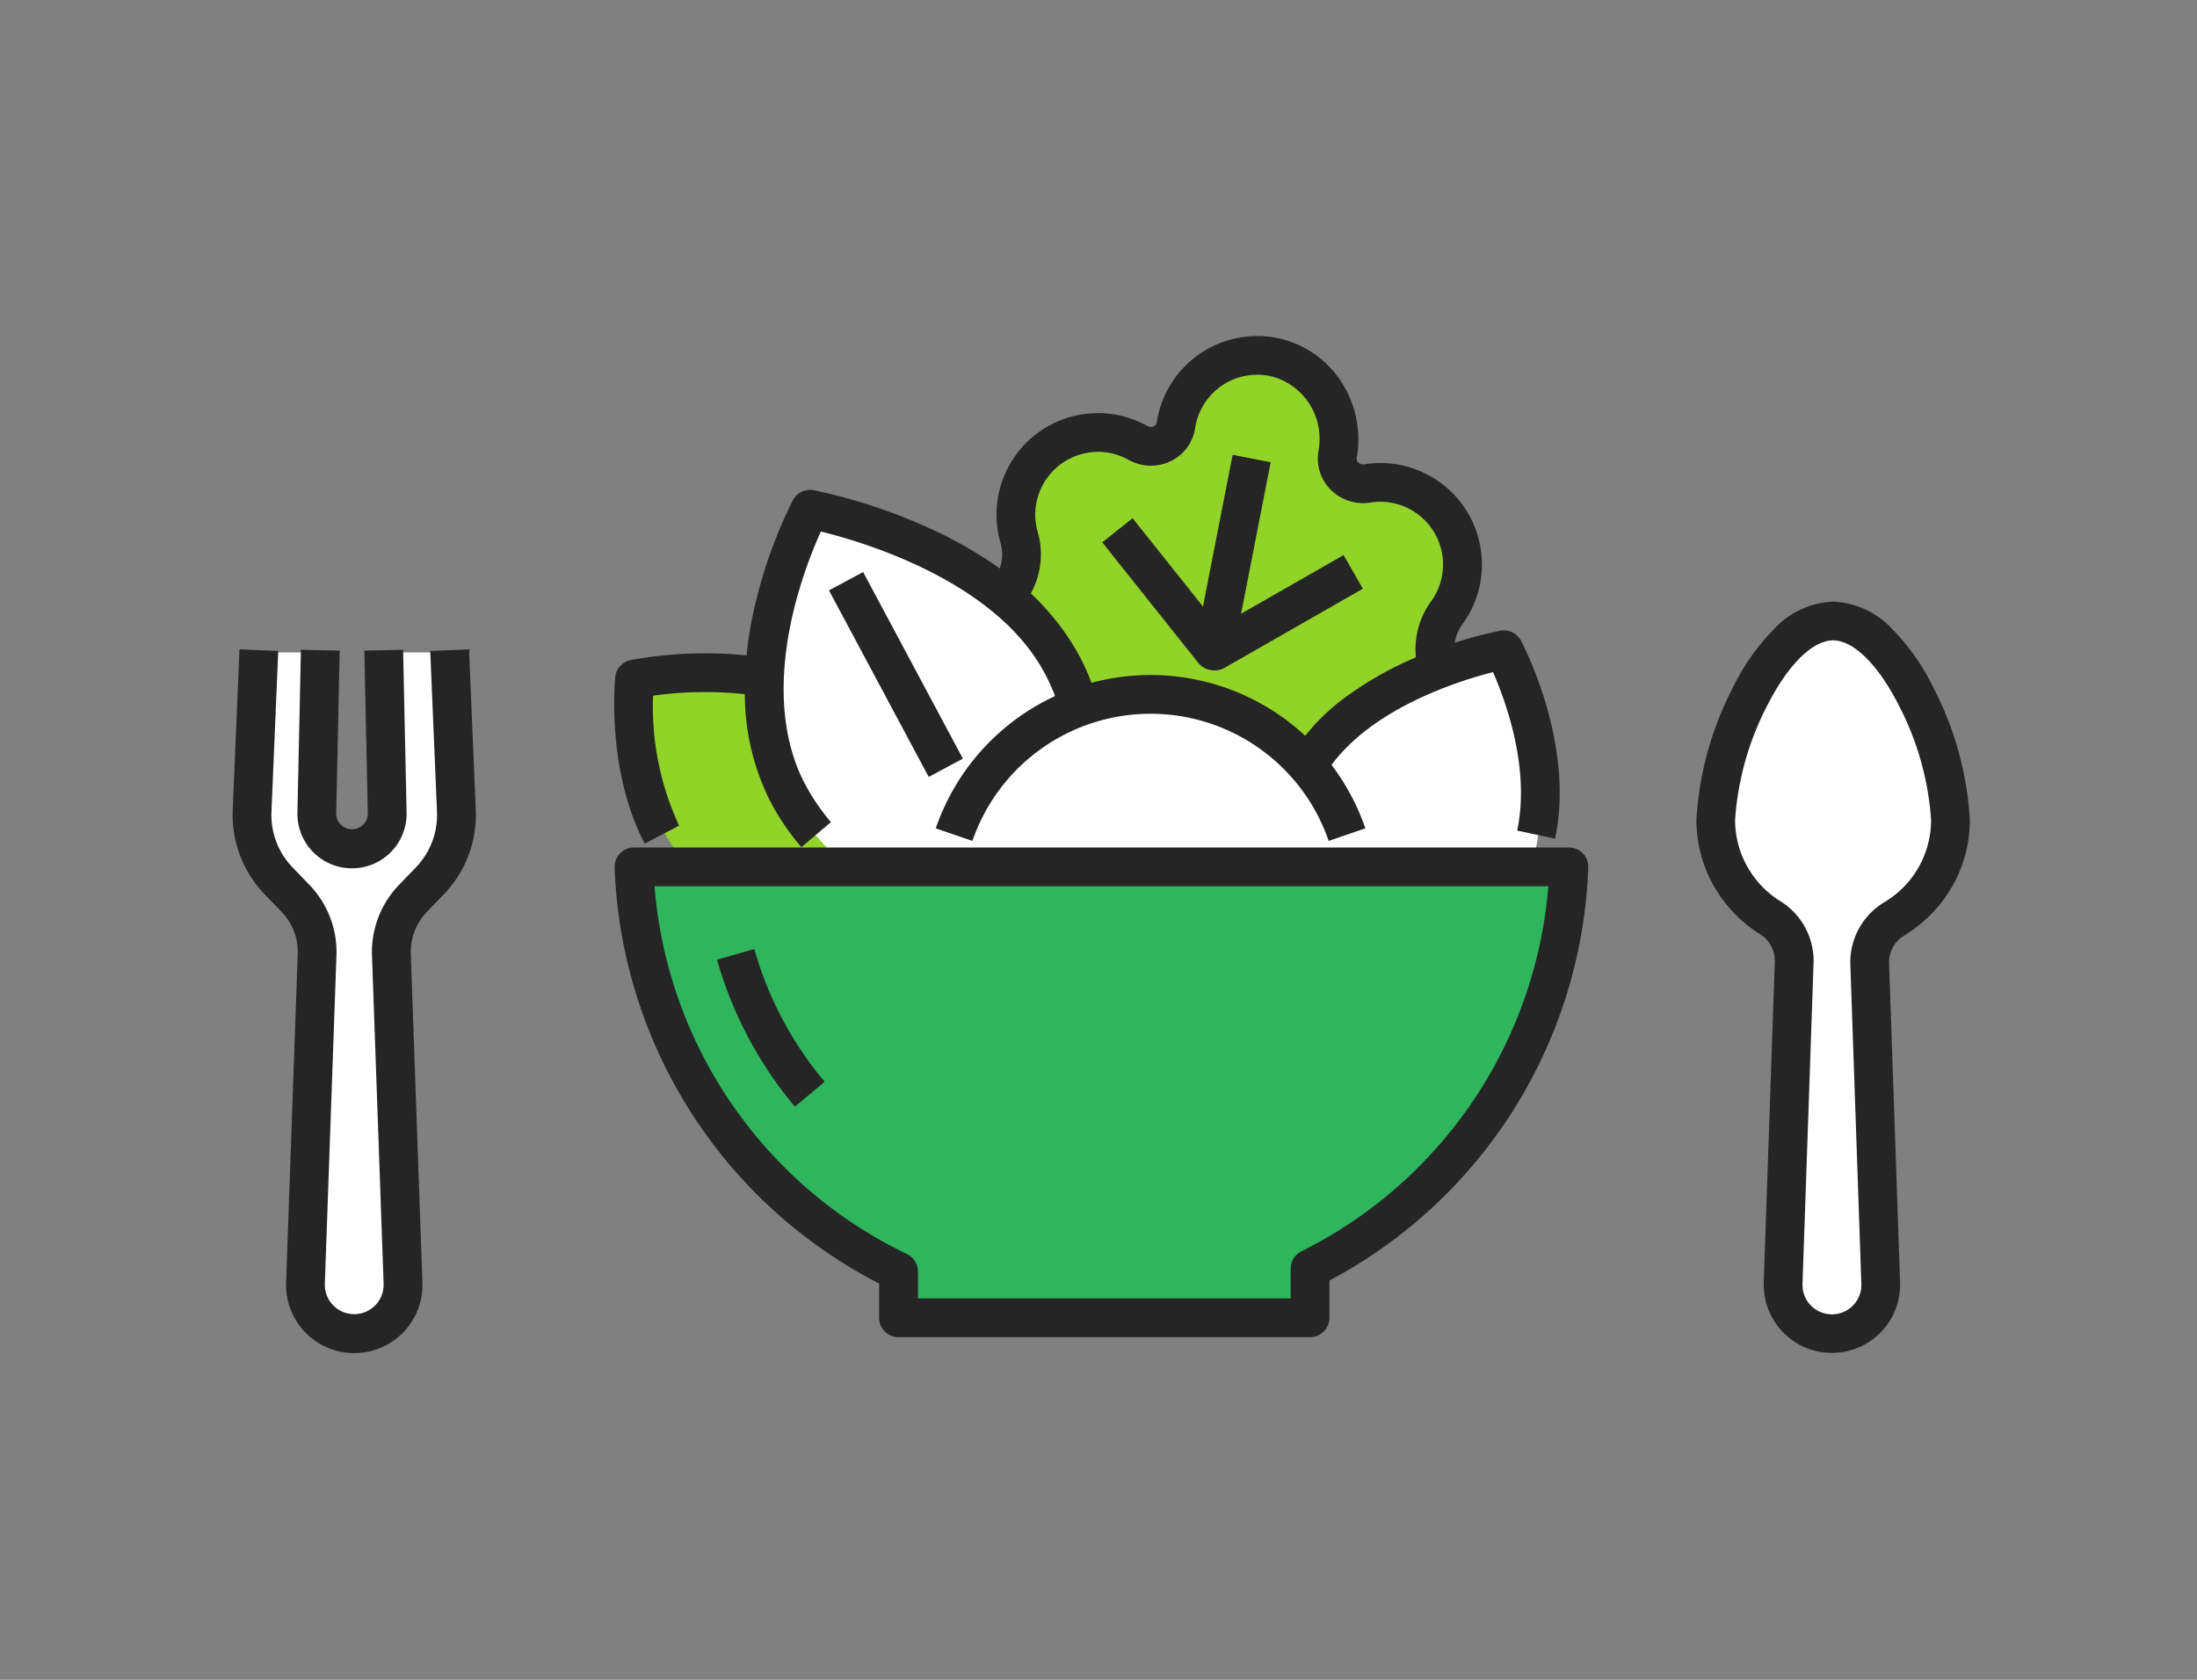 <svg xmlns="http://www.w3.org/2000/svg" xmlns:xlink="http://www.w3.org/1999/xlink" width="170" height="130" viewBox="0 0 170 130">
  <rect x="0" y="0" width="170" height="130" fill="#808080" stroke="none"/>
  <defs>
    <clipPath id="clip-path">
      <rect id="長方形_3290" data-name="長方形 3290" width="170" height="130" transform="translate(195 2393)" fill="none" stroke="#707070" stroke-width="1"/>
    </clipPath>
  </defs>
  <g id="マスクグループ_450" data-name="マスクグループ 450" transform="translate(-195 -2393)" clip-path="url(#clip-path)">
    <g id="グループ_11015" data-name="グループ 11015" transform="translate(41.293 18.48)">
      <path id="パス_28410" data-name="パス 28410" d="M-5532.719-7623.157c-.5,6.935-.82,12.918-.436,14.147a6.91,6.91,0,0,0,2.231,3.883c1.612,1.4,2.96,2.33,2.788,5.931s-.826,21.757-.971,24.325,1.271,4.527,3.787,4.534,4.03-2.154,3.941-4.534-.943-22.608-.937-24.325a7.234,7.234,0,0,1,2.468-5.931c2.2-1.819,2.293-2.9,2.377-3.883s-.345-14.147-.345-14.147h-5.478c.192,3.436.531,10.855.567,12.606s-.588,2.634-2.594,2.648a2.471,2.471,0,0,1-2.816-2.648c.034-1.452.271-12.606.271-12.606Z" transform="translate(5706.416 10048.17)" fill="#fff"/>
      <g id="グループ_11014" data-name="グループ 11014" transform="translate(202.733 2402.022)">
        <g id="グループ_11013" data-name="グループ 11013" transform="translate(0 0)">
          <g id="グループ_11012" data-name="グループ 11012">
            <path id="パス_28411" data-name="パス 28411" d="M-5472.32-7612.533c-.09-7.118-1.065-20.261,3.665-27.942,6.151,1.7,18.915,6.291,20.825,15.172a17.341,17.341,0,0,1,17.447,4.77c4.439-5.444,8.8-7.264,15.191-8.89,3.515,7.833,3.349,14.2,2.191,16.89C-5422.34-7612.6-5472.32-7612.533-5472.32-7612.533Z" transform="translate(5482.361 7652.214)" fill="#fff"/>
            <path id="パス_28412" data-name="パス 28412" d="M-5486.727-7608.384c-2.81-3.778-3.963-6.925-3.679-14.37,3.533-.395,8.525-.616,9.788,0-.091,5.073,1.964,11.035,6.27,14.37C-5480.776-7608.143-5486.727-7608.384-5486.727-7608.384Z" transform="translate(5490.648 7647.666)" fill="#92d329"/>
            <path id="パス_28413" data-name="パス 28413" d="M-5449.888-7656.241c2.271-3.221.945-4.2.936-7.108s3.335-6.354,6.706-5.78,4.842,2.576,6.228-2.31c1.084-3.309,5.143-4.087,7.238-3.583a6.256,6.256,0,0,1,4.824,6.211c-.494,2.948.265,3.74,3.213,3.5a5.892,5.892,0,0,1,5.33,2.828c1.347,2.023,1.407,3.811,0,6.761s-1.238,3.356-.491,4.907c-4.186.993-9.13,4.925-10.477,7.225-4.034-3.54-7.808-6.933-17.74-4.5C-5446-7653.03-5447.606-7654.438-5449.888-7656.241Z" transform="translate(5478.56 7675.177)" fill="#92d329"/>
            <path id="パス_28413_-_アウトライン" data-name="パス 28413 - アウトライン" d="M-5426.255-7642.811l-.543-.477c-3-2.634-5.836-5.121-11.234-5.121a25.077,25.077,0,0,0-5.97.811l-.429.1-.157-.413c-1.82-4.778-3.317-6.131-5.61-7.943l-.372-.293.273-.387a4.936,4.936,0,0,0,1.074-4.578,13.018,13.018,0,0,1-.23-2.241,6.4,6.4,0,0,1,2-4.329,6.448,6.448,0,0,1,4.453-2.016,4.963,4.963,0,0,1,.835.07,16.122,16.122,0,0,1,2.08.527,6.233,6.233,0,0,0,1.61.359c.564,0,1.229-.22,1.972-2.84l.006-.02a5.53,5.53,0,0,1,2.729-3.163,7.918,7.918,0,0,1,3.685-.9,6.107,6.107,0,0,1,1.417.154,7.387,7.387,0,0,1,3.523,2.113,6.144,6.144,0,0,1,1.683,4.613v.027l0,.027c-.22,1.311-.167,2.1.165,2.5a2.147,2.147,0,0,0,1.672.465c.252,0,.528-.012.843-.038q.216-.015.425-.015a6.455,6.455,0,0,1,5.36,3.065c1.484,2.229,1.494,4.194.035,7.253-1.317,2.761-1.191,3.022-.492,4.474l.27.56-.6.144c-4.087.97-8.906,4.85-10.16,6.991Zm-11.777-6.6a14.316,14.316,0,0,1,6.97,1.679,25.255,25.255,0,0,1,4.579,3.389,18.3,18.3,0,0,1,3.983-3.753,20.2,20.2,0,0,1,5.891-3.047c-.579-1.318-.551-2.078.745-4.792s1.306-4.36.035-6.268a5.474,5.474,0,0,0-4.528-2.619c-.116,0-.234,0-.35.012-.337.027-.639.041-.918.041a2.992,2.992,0,0,1-2.436-.819c-.548-.647-.665-1.629-.392-3.279.172-3.309-2.631-5.234-4.444-5.67a5.143,5.143,0,0,0-1.182-.127c-2.166,0-4.692,1.042-5.461,3.37-.718,2.527-1.567,3.558-2.931,3.558a6.817,6.817,0,0,1-1.9-.4,15.552,15.552,0,0,0-1.956-.5,3.992,3.992,0,0,0-.667-.056,5.448,5.448,0,0,0-3.745,1.722,5.4,5.4,0,0,0-1.71,3.62,11.993,11.993,0,0,0,.216,2.078,5.751,5.751,0,0,1-.978,4.929c2.169,1.744,3.688,3.312,5.4,7.672A25.46,25.46,0,0,1-5438.032-7649.409Z" transform="translate(5478.56 7675.177)" fill="#252525"/>
            <path id="パス_28414" data-name="パス 28414" d="M101.989,26.775a6.267,6.267,0,0,1,.863-5.737,4.856,4.856,0,0,0-3.92-7.708,4.985,4.985,0,0,0-.772.062,3.538,3.538,0,0,1-3.079-1,3.4,3.4,0,0,1-.939-3.012l0-.014a4.776,4.776,0,0,0,.079-.881,4.959,4.959,0,0,0-3.752-4.866,4.857,4.857,0,0,0-5.855,3.893v.008l-.031.173A3.4,3.4,0,0,1,82.675,10.2a3.533,3.533,0,0,1-3.235-.114,4.813,4.813,0,0,0-3.7-.43,4.876,4.876,0,0,0-3.518,4.663,4.8,4.8,0,0,0,.19,1.336l0,.006a6.252,6.252,0,0,1-1.459,6.03L68.77,19.637a3.252,3.252,0,0,0,.761-3.15,7.8,7.8,0,0,1-.308-2.168,7.908,7.908,0,0,1,1.553-4.682A7.845,7.845,0,0,1,80.9,7.467a.522.522,0,0,0,.485.023.416.416,0,0,0,.242-.32l0-.009.032-.174A7.857,7.857,0,0,1,91.133.7a7.734,7.734,0,0,1,4.43,2.862,8.177,8.177,0,0,1,1.661,4.931A7.742,7.742,0,0,1,97.1,9.905a.418.418,0,0,0,.119.381.525.525,0,0,0,.467.143h.007a8,8,0,0,1,1.243-.1,7.879,7.879,0,0,1,7.025,4.348,7.911,7.911,0,0,1,.824,3.51,7.8,7.8,0,0,1-1.506,4.619,3.266,3.266,0,0,0-.45,2.991Z" transform="translate(-41.143 -2)" fill="#252525"/>
            <path id="パス_28415" data-name="パス 28415" d="M97.987,44.832a1.5,1.5,0,0,1-.258-.022l-.1-.018a1.5,1.5,0,0,1-.915-.543l-7.431-9.331,2.347-1.869L98.3,41.427l9.658-5.521,1.489,2.6L98.732,44.635A1.5,1.5,0,0,1,97.987,44.832Z" transform="translate(-53.018 -20.448)" fill="#252525"/>
            <path id="パス_28416" data-name="パス 28416" d="M28.756,56.291A18.825,18.825,0,0,1,26.21,52.47a18.531,18.531,0,0,1-1.832-7.984,28.81,28.81,0,0,1,.905-7.395A36.457,36.457,0,0,1,28.1,29.434a1.5,1.5,0,0,1,1.6-.77,42.407,42.407,0,0,1,8.18,2.6,32.754,32.754,0,0,1,6.762,3.846,19.506,19.506,0,0,1,5.553,6.245,18.065,18.065,0,0,1,1.489,3.684l-2.887.817a15.07,15.07,0,0,0-1.242-3.075C43.745,35.7,33.631,32.69,30.261,31.863a35.548,35.548,0,0,0-2.082,6.017c-.885,3.607-1.479,8.836.72,13.258a15.837,15.837,0,0,0,2.145,3.212Z" transform="translate(-15.771 -18.23)" fill="#252525"/>
            <path id="線_974" data-name="線 974" d="M6.395,15.146-1.323.707,1.323-.707,9.04,13.732Z" transform="translate(16.44 17.478)" fill="#252525"/>
            <path id="パス_28417" data-name="パス 28417" d="M144.37,70.455l-2.934-.628c1.034-4.832-.914-10.089-1.869-12.262-2.782.71-10.033,2.989-13.069,8.04l-2.571-1.546a16.425,16.425,0,0,1,4.546-4.784,27.039,27.039,0,0,1,5.322-2.934,33.963,33.963,0,0,1,6.338-1.984,1.5,1.5,0,0,1,1.6.77C141.9,55.452,145.934,63.143,144.37,70.455Z" transform="translate(-73.068 -33.051)" fill="#252525"/>
            <path id="パス_28418" data-name="パス 28418" d="M2.863,73.249C-.111,67.579.55,60.654.58,60.361a1.5,1.5,0,0,1,1.19-1.318,31.981,31.981,0,0,1,10.459-.176l-.49,2.96a28.917,28.917,0,0,0-8.23-.027A21.868,21.868,0,0,0,5.52,71.856Z" transform="translate(-2 -35.462)" fill="#252525"/>
            <path id="パス_28419" data-name="パス 28419" d="M89.585,75.335a14.573,14.573,0,0,0-27.566,0l-2.838-.972a17.573,17.573,0,0,1,33.242,0Z" transform="translate(-35.8 -37.758)" fill="#252525"/>
            <path id="パス_28420" data-name="パス 28420" d="M74.416,95.533H2.076a36.213,36.213,0,0,0,20.467,31.318v3.583H54.385v-3.8A36.207,36.207,0,0,0,74.416,95.533Z" transform="translate(-2.044 -55.949)" fill="#2fb55d"/>
            <path id="パス_28420_-_アウトライン" data-name="パス 28420 - アウトライン" d="M2.076,94.033h72.34a1.5,1.5,0,0,1,1.5,1.553,37.7,37.7,0,0,1-20.03,31.961v2.886a1.5,1.5,0,0,1-1.5,1.5H22.543a1.5,1.5,0,0,1-1.5-1.5v-2.654A37.711,37.711,0,0,1,.577,95.586a1.5,1.5,0,0,1,1.5-1.553Zm70.751,3H3.665A34.627,34.627,0,0,0,23.2,125.5a1.5,1.5,0,0,1,.848,1.351v2.083H52.885v-2.3a1.5,1.5,0,0,1,.83-1.342A34.7,34.7,0,0,0,72.827,97.033Z" transform="translate(-2.044 -55.949)" fill="#252525"/>
            <path id="パス_28421" data-name="パス 28421" d="M25.251,123.319a30.616,30.616,0,0,1-6.025-11.376l2.886-.819a27.635,27.635,0,0,0,5.439,10.269Z" transform="translate(-12.768 -65.178)" fill="#252525"/>
          </g>
        </g>
        <path id="線_975" data-name="線 975" d="M1.472,15.177-1.472,14.6,1.434-.287,4.379.287Z" transform="translate(44.917 7.985)" fill="#252525"/>
      </g>
      <path id="パス_28422" data-name="パス 28422" d="M9.911,62.331a5.275,5.275,0,0,1-5.272-5.461l.9-25.439A4.468,4.468,0,0,0,4.3,28.191L2.969,26.812a8.858,8.858,0,0,1-2.461-6.49L1.032,7.867l3,.126L3.505,20.448A5.844,5.844,0,0,0,5.129,24.73l1.329,1.379a7.484,7.484,0,0,1,2.078,5.427l-.9,25.439a2.275,2.275,0,1,0,4.548,0l-.9-25.439a7.483,7.483,0,0,1,2.078-5.427l1.329-1.379a5.846,5.846,0,0,0,1.624-4.282L15.792,7.993l3-.126.525,12.455a8.859,8.859,0,0,1-2.461,6.49l-1.329,1.379a4.467,4.467,0,0,0-1.24,3.239l.9,25.439a5.276,5.276,0,0,1-5.272,5.461Z" transform="translate(171.206 2416.907)" fill="#252525"/>
      <path id="パス_28423" data-name="パス 28423" d="M17.9,24.813A4.223,4.223,0,0,1,13.674,20.5l.269-12.6,3,.064-.269,12.6a1.223,1.223,0,1,0,2.446,0l-.269-12.6,3-.064.269,12.6A4.223,4.223,0,0,1,17.9,24.813Z" transform="translate(163.048 2416.907)" fill="#252525"/>
      <path id="パス_28424" data-name="パス 28424" d="M194.338,17.393C194.338,12.438,190.273,2,185.26,2s-9.079,10.438-9.079,15.393a8.935,8.935,0,0,0,4.223,7.578,3.906,3.906,0,0,1,1.842,3.443c-.216,6.268-.64,18.553-.857,24.838a3.778,3.778,0,1,0,7.552,0l-.853-24.719a3.91,3.91,0,0,1,1.9-3.479A8.943,8.943,0,0,0,194.338,17.393Z" transform="translate(110.293 2420.58)" fill="#fff"/>
      <path id="パス_28424_-_アウトライン" data-name="パス 28424 - アウトライン" d="M185.26.5a6.585,6.585,0,0,1,4.579,2.133,17.107,17.107,0,0,1,3.177,4.525,25.372,25.372,0,0,1,2.822,10.235,10.387,10.387,0,0,1-1.4,5.207,10.585,10.585,0,0,1-3.676,3.736,2.415,2.415,0,0,0-1.175,2.143L190.44,53.2a5.278,5.278,0,1,1-10.551,0c.217-6.285.641-18.57.857-24.838a2.418,2.418,0,0,0-1.14-2.12,10.586,10.586,0,0,1-3.57-3.718,10.388,10.388,0,0,1-1.356-5.131A25.372,25.372,0,0,1,177.5,7.158a17.106,17.106,0,0,1,3.177-4.525A6.585,6.585,0,0,1,185.26.5Zm-.094,55.158a2.278,2.278,0,0,0,2.277-2.357l-.853-24.719a5.417,5.417,0,0,1,2.622-4.815,7.4,7.4,0,0,0,3.626-6.375,22.5,22.5,0,0,0-2.5-8.874c-1.6-3.143-3.5-5.019-5.083-5.019s-3.484,1.876-5.083,5.019a22.5,22.5,0,0,0-2.5,8.874A7.416,7.416,0,0,0,181.2,23.7a5.427,5.427,0,0,1,2.545,4.765c-.216,6.268-.64,18.553-.857,24.838a2.277,2.277,0,0,0,2.277,2.355Z" transform="translate(110.293 2420.58)" fill="#252525"/>
    </g>
  </g>
</svg>
